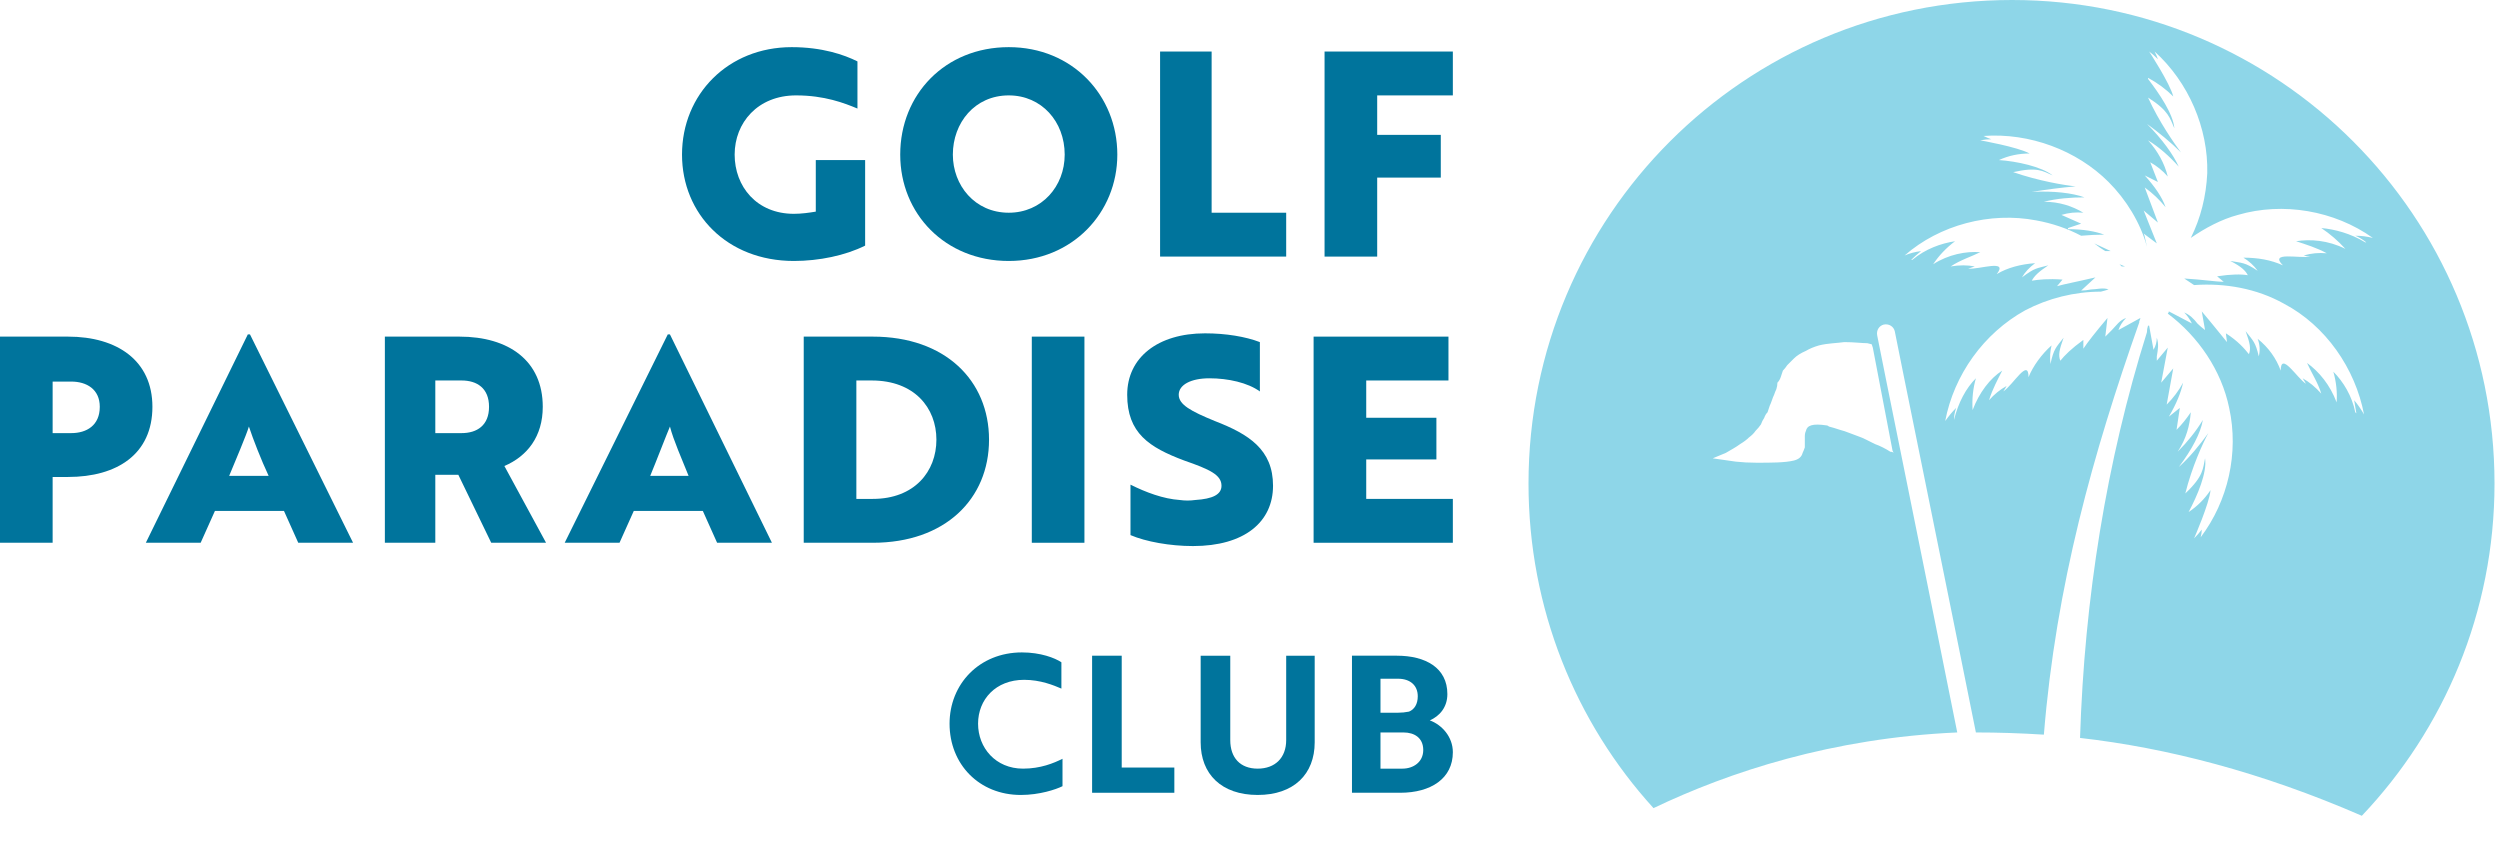 <svg version="1.2" xmlns="http://www.w3.org/2000/svg" viewBox="0 0 228 79" width="228" height="79">
	<title>svgexport-1-svg</title>
	<defs>
		<clipPath clipPathUnits="userSpaceOnUse" id="cp1">
			<path d="m0 0h228v79h-228z"/>
		</clipPath>
	</defs>
	<style>
		.s0 { fill: #00749c } 
		.s1 { fill: #8ed6e8 } 
		.s2 { fill: #5a796a } 
	</style>
	<g id="Hero-Bottom-Content">
		<g id="Clip-Path" clip-path="url(#cp1)">
			<g>
				<g id="Group">
					<g id="Group_2">
						<g id="Group_3">
							<g id="Group_4">
								<path id="Vector" class="s0" d="m72.4 23.8c-6.1 0-10.2-4.3-10.2-9.7 0-5.5 4.2-9.8 10-9.8 2.8 0 4.8 0.7 6 1.3v4.3c-1.2-0.5-3-1.2-5.6-1.2-3.5 0-5.6 2.5-5.6 5.4 0 2.9 2 5.4 5.4 5.4 0.7 0 1.4-0.1 2-0.2v-4.7h4.5v7.8c-1.8 0.9-4.2 1.4-6.5 1.4q0 0 0 0z"/>
								<path id="Vector_2" fill-rule="evenodd" class="s0" d="m92 4.3c5.8 0 9.9 4.4 9.9 9.8 0 5.3-4.1 9.7-9.9 9.7-5.8 0-9.9-4.3-9.9-9.7 0-5.5 4.1-9.8 9.9-9.8zm0 15.1c3 0 5.1-2.4 5.1-5.3 0-3-2.1-5.4-5.1-5.4-3.1 0-5.1 2.5-5.1 5.4 0 2.8 2 5.3 5.1 5.3z"/>
								<path id="Vector_3" class="s0" d="m105.8 23.4v-18.7h4.7v14.7h6.8v4z"/>
								<path id="Vector_4" class="s0" d="m125.6 8.7v3.6h5.8v3.9h-5.8v7.2h-4.8v-18.7h11.7v4c0 0-6.9 0-6.9 0z"/>
							</g>
							<g id="Group_5">
								<path id="Vector_5" fill-rule="evenodd" class="s0" d="m4.8 49.5h-4.8v-18.8h6.2c4.5 0 7.7 2.2 7.7 6.4 0 4.3-3.2 6.4-7.7 6.4h-1.4zm0-14.7v4.7h1.7c1.4 0 2.6-0.7 2.6-2.4 0-1.6-1.2-2.3-2.6-2.3z"/>
								<path id="Vector_6" fill-rule="evenodd" class="s0" d="m22.6 30.5h0.2l9.4 19h-5l-1.3-2.9h-6.3l-1.3 2.9h-5zm1.9 12.9c-0.7-1.5-1.4-3.3-1.8-4.5-0.2 0.7-1.3 3.3-1.8 4.5z"/>
								<path id="Vector_7" fill-rule="evenodd" class="s0" d="m41.9 30.7c4.5 0 7.6 2.2 7.6 6.4 0 2.7-1.4 4.5-3.5 5.4l3.8 7h-5l-3-6.2h-2.1v6.2h-4.6v-18.8h6.8q0 0 0 0zm-2.2 4v4.8h2.4c1.4 0 2.5-0.7 2.5-2.4 0-1.7-1.1-2.4-2.5-2.4z"/>
								<path id="Vector_8" fill-rule="evenodd" class="s0" d="m60.9 30.5h0.2l9.3 19h-5l-1.3-2.9h-6.3l-1.3 2.9h-5zm1.9 12.9c-0.6-1.5-1.4-3.3-1.7-4.5-0.3 0.7-1.3 3.3-1.8 4.5z"/>
								<path id="Vector_9" fill-rule="evenodd" class="s0" d="m73.3 49.5v-18.8h6.3c6.6 0 10.6 4 10.6 9.4 0 5.4-4 9.4-10.6 9.4zm4.8-14.8v10.8h1.5c3.8 0 5.8-2.5 5.8-5.4 0-2.9-2-5.4-5.9-5.4z"/>
								<path id="Vector_10" class="s0" d="m94.1 30.7h4.8v18.8h-4.8z"/>
								<path id="Vector_11" class="s0" d="m103.1 48.8v-4.6c1.4 0.7 3 1.3 4.5 1.4q0.7 0.1 1.4 0c1.6-0.1 2.4-0.5 2.4-1.3 0-1-1.1-1.5-3.4-2.3-3.2-1.2-5.2-2.5-5.2-6 0-3.4 2.8-5.6 7.1-5.6 1.9 0 3.7 0.3 5 0.8v4.5c-1.1-0.8-2.9-1.2-4.6-1.2-1.7 0-2.8 0.6-2.8 1.5 0 0.9 1.1 1.5 3.3 2.4 3.1 1.2 5.3 2.6 5.3 5.9 0 3.3-2.6 5.5-7.3 5.5-2.1 0-4.3-0.4-5.7-1z"/>
								<path id="Vector_12" class="s0" d="m119.8 49.5v-18.8h12.3v4h-7.5v3.4h6.4v3.8h-6.4v3.6h7.9v4z"/>
							</g>
						</g>
						<g id="Group_6">
							<path id="Vector_13" class="s0" d="m96.8 62.8c-0.7-0.3-1.9-0.8-3.4-0.8-2.6 0-4.2 1.8-4.2 4 0 2.2 1.6 4.1 4.1 4.1 1.6 0 2.8-0.5 3.6-0.9v2.5c-0.6 0.3-2.1 0.8-3.8 0.8-3.8 0-6.5-2.8-6.5-6.5 0-3.6 2.7-6.5 6.6-6.5 1.7 0 3 0.5 3.6 0.9v2.4z"/>
							<path id="Vector_14" class="s0" d="m99.6 72.3v-12.5h2.7v10.2h4.8v2.3z"/>
							<path id="Vector_15" class="s0" d="m119.9 67.7c0 2.9-1.9 4.8-5.2 4.8-3.3 0-5.2-1.9-5.2-4.8v-7.9h2.7v7.7c0 1.6 0.9 2.6 2.5 2.6 1.6 0 2.6-1 2.6-2.6v-7.7h2.6z"/>
							<path id="Vector_16" fill-rule="evenodd" class="s0" d="m132.5 68.6c0 2.4-2 3.7-4.8 3.7h-4.4v-12.5h4.1c2.6 0 4.6 1.1 4.6 3.5 0 1.2-0.7 2-1.6 2.4 1.1 0.4 2.1 1.5 2.1 2.9zm-5-3.6q0.5 0 1-0.1c0.5-0.2 0.8-0.7 0.8-1.4 0-1-0.7-1.6-1.8-1.6h-1.6v3.1h1.6zm0.4 5.1c1 0 1.9-0.6 1.9-1.7 0-1.1-0.8-1.6-1.8-1.6h-2.1v3.3z"/>
						</g>
						<g id="Group_7">
							<path id="Vector_17" fill-rule="evenodd" class="s1" d="m150.8 73.7q0 0 0 0c-7.1-7.8-11.4-18.2-11.4-29.6 0-24.4 19.7-44.1 44.1-44.1 24.3 0 44 19.7 44 44.1 0 11.7-4.6 22.4-12.1 30.3q0 0 0 0c-9.2-4-17.8-6.2-25.7-7.1 0.4-12.7 2.4-25.2 6.1-37q0-0.3 0.1-0.6 0 0 0.1 0 0 0 0 0l0.4 2.2q0.3-0.5 0.3-1.1c0.2 0.6 0.1 1.1 0 1.7q0 0.2 0 0.4l1-1.2-0.6 3.2 1.1-1.3-0.6 3.3q0.9-0.9 1.5-2c-0.2 0.9-0.6 1.9-1.3 3.1l1-0.8-0.3 2q0.7-0.7 1.3-1.6c-0.1 1.2-0.4 2.4-1.2 3.6 0.9-0.9 1.7-1.9 2.3-2.9-0.2 1.2-1 2.7-2.2 4.3 1-0.9 1.9-2 2.7-3.1-0.5 0.9-1.5 3.1-2.1 5.5 1.7-1.6 1.6-2.3 1.8-3.2 0.2 1.3-0.7 3.4-1.5 4.9q1.2-0.8 2-2c-0.1 1.2-1.5 4.4-1.5 4.4q0.4-0.4 0.7-0.8 0 0.3-0.1 0.7c2.5-3.3 3.5-7.7 2.6-11.8-0.7-3.4-2.8-6.5-5.6-8.6q0.1-0.1 0.1-0.2l2.1 1.1q-0.3-0.6-0.7-1c0.5 0.2 0.9 0.6 1.2 1q0.3 0.3 0.7 0.6l-0.3-1.7c1.1 1.3 1.8 2.2 2.3 2.8l-0.1-0.8c1.1 0.7 1.7 1.4 2.1 1.9 0.2-0.5 0.1-1-0.3-2.1 0.7 0.9 0.9 1 1.2 2.3q0.2-0.8-0.1-1.6c1 0.8 1.7 1.8 2.1 2.9 0-1.8 1.5 0.7 2.3 1.2q-0.1-0.2-0.3-0.5 0.9 0.5 1.7 1.4c-0.3-1-0.9-1.9-1.3-2.8 1.1 0.8 2.1 2 2.7 3.6q0.1-1.4-0.3-2.8c0.9 0.9 1.7 2.2 2 3.7l0.1 0.1q-0.1-0.6-0.2-1.2 0.5 0.6 0.9 1.3c-0.8-4.2-3.5-8.1-7.3-10.1-2.5-1.4-5.4-1.9-8.2-1.7l-0.9-0.6c1.7 0.1 2.9 0.3 3.6 0.3l-0.6-0.5c1.3-0.2 2.2-0.2 2.8-0.1-0.2-0.4-0.6-0.8-1.6-1.3 1.1 0.2 1.3 0.1 2.5 0.9q-0.5-0.7-1.3-1.2c1.3 0 2.5 0.2 3.6 0.7-1.3-1.3 1.5-0.6 2.5-0.8q-0.3 0-0.6-0.1 1-0.3 2.1-0.2c-0.9-0.5-1.9-0.8-2.8-1.1 1.3-0.2 2.9-0.1 4.5 0.7q-1-1.1-2.2-1.9c1.2 0.1 2.7 0.5 4 1.3h0.1q-0.5-0.4-1-0.6 0.8 0 1.6 0.2c-3.5-2.5-8.2-3.3-12.3-2.1-1.5 0.4-3 1.2-4.3 2.1 0.9-1.8 1.4-3.8 1.5-5.9 0.1-4.1-1.7-8.3-4.8-11.1q0.2 0.4 0.3 0.7-0.4-0.4-0.8-0.7c0 0 1.9 2.9 2.2 4.1q-1-1-2.3-1.7v0.1c1 1.3 2.3 3.2 2.4 4.5-0.4-0.9-0.5-1.6-2.4-2.8 1 2.2 2.4 4.2 3 5-0.9-0.9-2-1.8-3.1-2.6 1.4 1.4 2.4 2.8 2.9 3.9-0.8-0.9-1.8-1.8-2.8-2.4 0.9 1 1.5 2.1 1.8 3.3q-0.7-0.8-1.6-1.3l0.7 1.8-1.2-0.6c0.9 1 1.6 2 1.9 2.9q-0.8-1-1.9-1.8l1.2 3.2-1.3-1.1 1.2 3-1.2-0.9q0.1 0.2 0.1 0.3 0.1 0.5 0.2 0.9c-0.6-2.2-1.9-4.3-3.5-5.9-2.9-2.9-7.2-4.5-11.4-4.2q0.4 0.2 0.7 0.3-0.5 0-1 0.1c0 0 3.4 0.6 4.5 1.2q-1.5 0-2.8 0.6c1.6 0.1 3.9 0.6 4.9 1.4-0.9-0.4-1.4-0.8-3.6-0.3 2.3 0.8 4.7 1.2 5.7 1.3-1.3 0.1-2.7 0.3-4 0.5 2-0.1 3.7 0.1 4.8 0.5-1.2 0-2.5 0.1-3.7 0.4 1.4 0 2.6 0.4 3.6 1q-1-0.1-2 0.2l1.8 0.8-1.2 0.4v0.1c1.4 0 2.5 0.2 3.3 0.5q-1 0-2.1 0.1-1.9-1-4.1-1.4c-4.2-0.8-8.8 0.4-12 3.2q0.7-0.3 1.5-0.4-0.5 0.4-0.9 0.8h0.1c1.2-1 2.6-1.5 3.9-1.7q-1.2 0.9-2 2.1c1.4-0.9 3-1.2 4.3-1.1-0.8 0.4-1.8 0.7-2.7 1.3q1.2-0.2 2.2 0-0.3 0.1-0.6 0.2c1 0.1 3.7-0.9 2.6 0.5 1-0.6 2.2-0.9 3.5-1q-0.8 0.6-1.2 1.3c1.2-0.9 1.3-0.8 2.4-1.1-0.9 0.6-1.3 1-1.5 1.4 0.6-0.1 1.5-0.2 2.8-0.1l-0.5 0.6c0.7-0.2 1.8-0.4 3.5-0.8l-1.3 1.2q0.4 0 0.9-0.1c0.5 0 1.1-0.2 1.6 0q-0.3 0.1-0.7 0.2c-2.4 0-4.8 0.6-6.9 1.7-3.8 2.1-6.5 5.9-7.3 10.1q0.5-0.7 1-1.2-0.2 0.6-0.2 1.1c0.4-1.6 1.1-2.9 2-3.8q-0.4 1.4-0.3 2.9c0.6-1.6 1.6-2.9 2.7-3.6-0.4 0.8-0.9 1.7-1.2 2.7q0.7-0.8 1.6-1.3-0.1 0.2-0.3 0.5c0.9-0.6 2.3-3.1 2.3-1.3 0.4-1 1.2-2.1 2.1-2.9q-0.2 0.8-0.1 1.7c0.3-1.4 0.5-1.5 1.2-2.4-0.4 1.1-0.5 1.6-0.3 2.1 0.4-0.5 1-1.1 2.1-1.9v0.8c0.4-0.6 1.1-1.5 2.2-2.8l-0.2 1.7q0.3-0.3 0.6-0.6c0.4-0.4 0.7-0.9 1.3-1.1q-0.5 0.5-0.7 1.1l2-1.1q0 0.1-0.1 0.3 0 0 0 0.1c-4.2 11.9-7.6 24-8.7 37.6q-3.2-0.2-6.2-0.2c-2.4-12-7.4-36.5-7.4-36.6-0.1-0.4-0.5-0.7-1-0.6-0.4 0.1-0.7 0.5-0.6 1 0 0.1 4.9 24.2 7.3 36.2-11.4 0.5-20.8 3.6-27.7 6.9zm41.2-50.8q-0.5-0.3-1-0.7l1.5 0.7h-0.5zm1.5 1.4q-0.1-0.1-0.2-0.2l0.5 0.2h-0.3zm-37.3 17.5zm0 0l0.7 0.1q0.7 0.1 1.4 0.2 0.9 0.1 1.9 0.1c1.3 0 2.6 0 3.4-0.2 0.4-0.1 0.7-0.3 0.8-0.7q0.1-0.2 0.2-0.5 0-0.2 0-0.5v-0.5q0-0.3 0.1-0.5c0.1-0.5 0.6-0.7 1.9-0.5q0.1 0 0.2 0.1 0.4 0.1 1 0.3 0.4 0.1 0.9 0.3 0.3 0.1 0.8 0.3 0.3 0.1 0.7 0.3 0.4 0.2 0.8 0.4 0.3 0.1 0.7 0.3 0.4 0.2 0.7 0.4 0.2 0 0.3 0.1l-0.1-0.2-1.8-9.4-0.1-0.3q0 0-0.4-0.1c-0.5 0-1.2-0.1-2.1-0.1-0.7 0.1-1.5 0.1-2.3 0.3q-0.7 0.2-1.2 0.5-0.7 0.3-1.1 0.7-0.3 0.3-0.6 0.6-0.2 0.3-0.4 0.5-0.1 0.3-0.2 0.6-0.1 0.3-0.3 0.5 0 0.3-0.1 0.6-0.1 0.2-0.2 0.5-0.1 0.2-0.2 0.5-0.1 0.3-0.2 0.5-0.1 0.3-0.2 0.6-0.2 0.2-0.3 0.5-0.2 0.3-0.3 0.6-0.2 0.3-0.5 0.6-0.2 0.3-0.6 0.6-0.3 0.3-0.8 0.6c-0.4 0.3-0.8 0.5-1.3 0.8z"/>
							<path id="Vector_18" class="s2" d="m199.9 29.5q0 0 0 0z"/>
							<path id="Vector_19" class="s2" d="m196.4 31.9q0 0 0 0z"/>
						</g>
					</g>
				</g>
			</g>
		</g>
	</g>
</svg>
